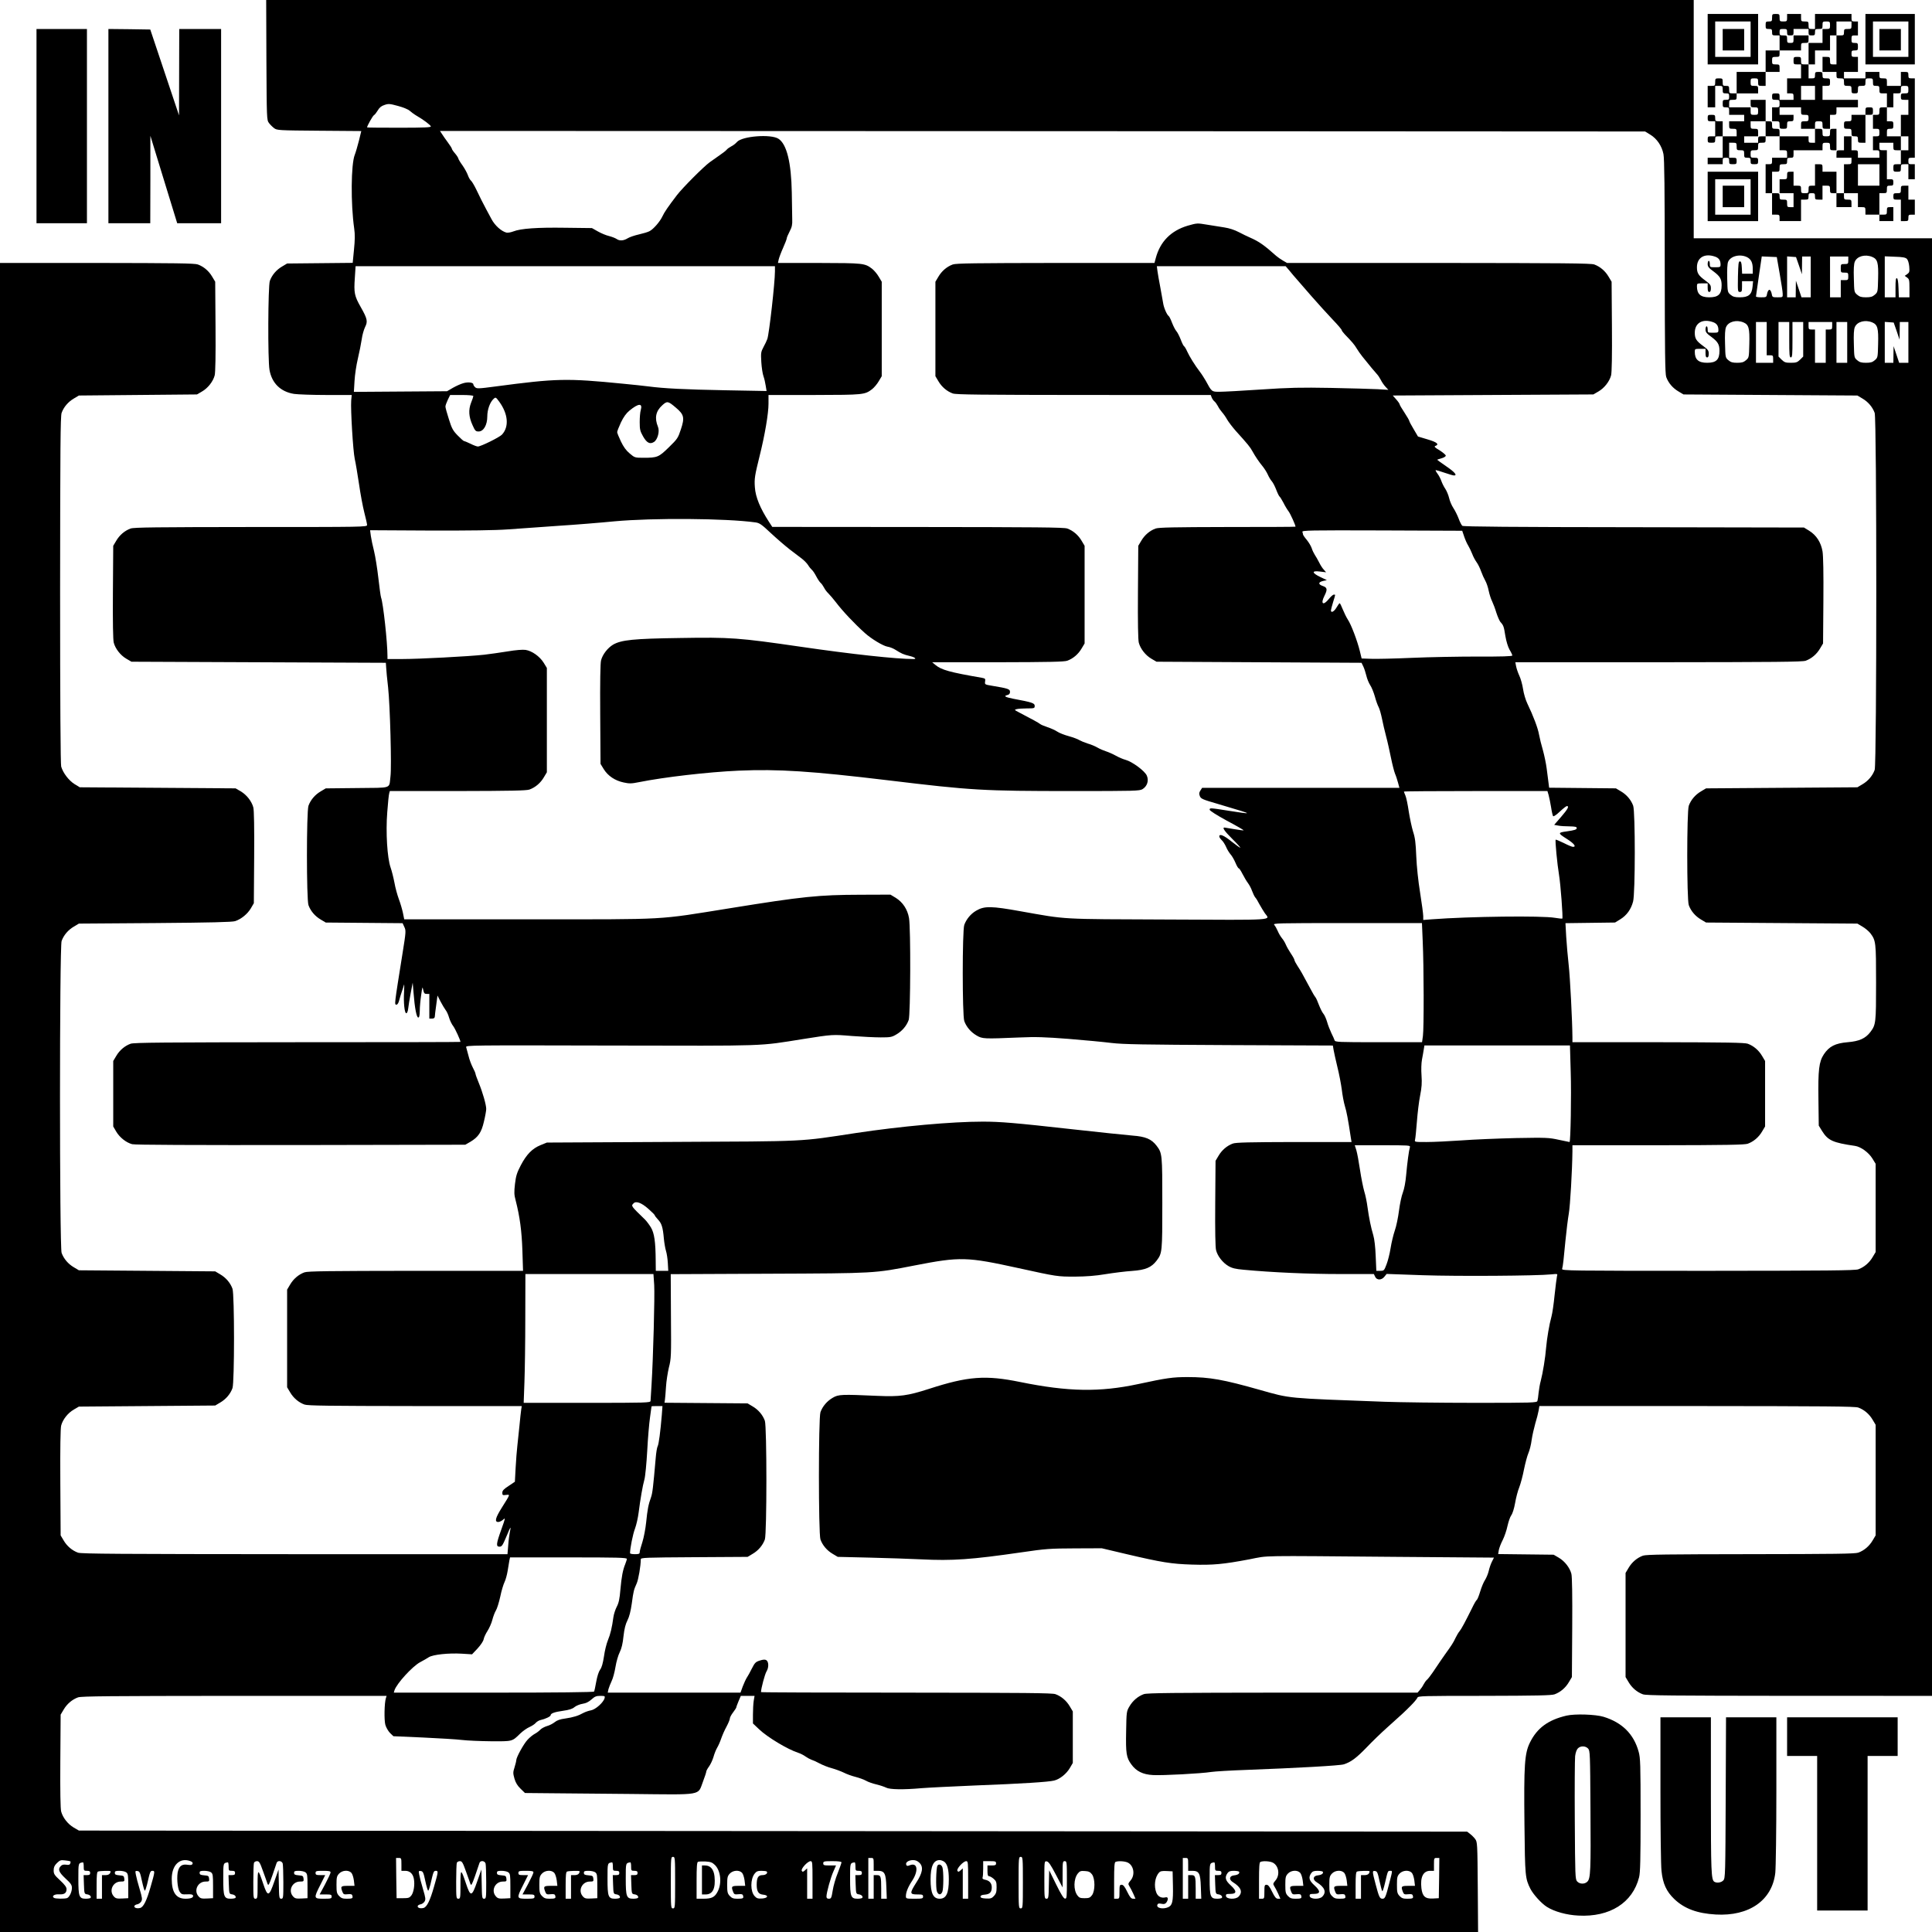 <svg xmlns="http://www.w3.org/2000/svg" version="1.0" width="2400" height="2400" viewBox="0 0 1800 1800"><path d="M248.2 55.9c.3 54.7.3 56 2.4 58.7 1.1 1.5 3.3 3.7 4.8 4.8 2.6 2 4.1 2.1 42 2.4l39.2.3-2.2 9c-1.3 5-3 11-3.9 13.2-3.5 8.9-3.8 45.4-.5 68.6.8 5.5.7 10.8-.2 19.7l-1.2 12.3-30.5.3-30.6.3-4.7 2.8c-5.3 3.1-9.4 7.9-11.4 13.4-1.7 4.9-2 73.4-.3 83C253.3 357 261.4 365 274 367c3.6.5 17.1 1 30.1 1h23.6l-.5 5.2c-.6 8.5 1.7 46.7 3.3 54.3.9 3.8 2.6 14.4 4 23.5 1.3 9.1 3.5 20.9 4.9 26.4 1.4 5.4 2.6 10.7 2.6 11.7 0 1.9-2.8 1.9-108.2 1.9-87.9.1-109 .3-112.1 1.4-5.5 2-10.3 6.1-13.4 11.4l-2.8 4.7-.3 43.2c-.2 27.7.1 44.7.8 47.1 1.5 5.6 6.2 11.7 11.7 14.9l4.8 2.8 118.5.5 118.5.5.3 4.5c.1 2.5.9 10.8 1.8 18.5 1.8 16.5 3.4 74.2 2.2 82.9-1.5 11.8 2.4 10.4-31.1 10.8l-29.2.3-4.7 2.8c-5.3 3.1-9.4 7.9-11.4 13.4-1.9 5.5-1.9 87.1 0 92.6 2 5.5 6.1 10.3 11.4 13.4l4.7 2.8 35.8.3 35.8.3 1.6 3.5c1.6 3.3 1.6 4.3-1.6 24.2-7.9 49.6-7.8 48.2-5.6 48.2.8 0 1.9-1.7 2.5-4.3.6-2.3 1.7-6 2.5-8.2.8-2.2 1.6-4.9 1.9-6 .3-1.1.3 1.6.1 6-.7 10.4.4 20.5 2 20.5.8 0 1.5-1.8 1.8-4.3.2-2.3 1.3-8.7 2.3-14.2l1.9-10 .8 9.5c1.1 14.3 2.8 23 4.4 23 .9 0 1.3-1.7 1.4-6.3 0-3.4.6-10 1.3-14.7 1.1-7.9 1.2-8.2 1.9-4.8.7 3.2 1.2 3.8 3.2 3.8h2.5v23h2.5c1.7 0 2.5-.6 2.6-1.8 0-.9.6-5.8 1.3-10.7l1.2-9 2.8 5.5c1.6 3 3.7 6.6 4.7 7.9 1.1 1.3 2.6 4.6 3.3 7.2.8 2.7 2.6 6.4 4 8.1 1.8 2.5 6.6 12.9 6.6 14.5 0 .2-68.3.3-151.7.3-124.2.1-152.5.3-155.6 1.4-5.5 2-10.3 6.1-13.4 11.4l-2.8 4.7v61l2.8 4.8c3.2 5.4 9.2 10.2 14.8 11.7 2.4.7 56.2.9 157.1.8l153.3-.3 4.7-2.7c7.4-4.4 10.4-8.8 12.7-19 1.2-4.9 2.1-10.2 2.1-11.6 0-4-3.4-15.7-6.9-24.2-1.7-4.1-3.1-8-3.1-8.6 0-.6-1.1-3.2-2.5-5.8-1.3-2.5-3.2-7.4-4-10.9-.9-3.4-1.9-7-2.2-8.1-.5-1.8 3.3-1.8 134.8-1.5 149.2.3 136.5.7 179.4-6.1 27.2-4.3 27.2-4.3 45.2-2.8 9.2.7 21.3 1.3 26.8 1.3 9.1 0 10.4-.2 14.7-2.8 5.3-3.1 9.4-7.9 11.4-13.4 1.7-4.9 2-85.3.3-95-1.4-8.1-5.8-14.7-12.3-18.8l-5-3-28 .1c-38.8.1-53.7 1.6-121.1 12.5-70 11.2-54.9 10.4-188 10.4H376.6l-1.2-6c-.7-3.3-2.4-9.1-3.8-12.8-1.4-3.8-3.3-10.6-4.1-15.3-.9-4.7-2.5-11.1-3.6-14.2-3.1-8.9-4.6-32.6-3.1-51.5.6-8.3 1.4-16.2 1.8-17.5l.6-2.2h63.2c50.1-.1 63.9-.4 66.9-1.4 5.5-2 10.3-6.1 13.4-11.4l2.8-4.7v-97.2l-3-4.9c-3.7-5.9-10.9-11-16.8-11.9-2.7-.4-9.1.1-16.8 1.4-6.8 1.1-16.7 2.5-21.9 3.1-14.6 1.6-60.7 4-76.1 4H361v-2.6c0-12.9-4-49.6-6-54.8-.4-1.2-1.5-9.3-2.5-18.1s-2.8-20.1-4-25c-1.3-5-2.6-11.4-3-14.2l-.7-5.3 55.4.3c37.5.1 61.1-.2 73.3-1.1 9.9-.7 30.8-2.2 46.5-3.3 15.7-1 39.3-2.9 52.5-4.2 36.1-3.3 103.9-2.8 131.3 1 3.8.5 5.7 1.8 14.5 10.1 5.6 5.2 13.5 12 17.5 15.1 4.1 3.1 9.2 7 11.3 8.6 2.2 1.7 4.8 4.4 5.8 6 1 1.7 2.6 3.6 3.5 4.4 1 .8 2.8 3.6 4.1 6.1 1.3 2.5 3.1 5.2 4 6 .9.7 2.3 2.7 3.2 4.4.8 1.7 2.7 4.2 4.2 5.6 1.4 1.4 4.5 5 6.8 8 6.2 8.2 17.4 20.1 27.1 28.8 6 5.4 16.9 12 21.1 12.7 2.1.3 5.3 1.6 7.2 2.8 5.9 3.7 7.5 4.4 12.8 5.7 5.3 1.2 7.7 3 4.2 3-16 0-57.6-4.5-105.5-11.5-57.2-8.3-65-8.9-111.8-8.1-43.7.6-54.9 1.8-62.6 6.2-5 3-9.8 9.1-11.2 14.6-.7 2.4-1 20.4-.8 50.1l.3 46.4 3 4.9c3.9 6.3 10.5 10.7 18.5 12.4 5.5 1.2 7.4 1.1 14.4-.3 23.5-4.7 64-9.4 92.7-10.7 37.2-1.6 67.6.4 139.4 9 77.8 9.4 88.3 10 170.9 10 59.4 0 63.3-.1 66.1-1.8 4.3-2.7 6-7.8 4-12.5-1.8-4.4-13.6-13.1-19.9-14.8-2.3-.6-6.3-2.3-9.1-3.9-2.7-1.5-6.8-3.3-9-4-2.2-.7-5.8-2.2-8-3.5-2.2-1.3-6.3-3-9.2-3.8-2.8-.9-6.2-2.3-7.6-3.1-1.3-.9-5.8-2.6-9.8-3.7-4.1-1.1-9-3-10.9-4.3-1.9-1.3-6-3.1-9-4.1-3-1-6.2-2.3-7-3-1.3-1.1-7-4.2-20.2-11.1-3.8-2-3.9-2.1-1.7-2.7 1.3-.4 5.7-.7 9.7-.7 6.9 0 7.2-.1 7.2-2.4 0-2.5-2.3-3.3-20-6.6-7.5-1.5-9.2-2.5-5.6-3.4 1.9-.5 2.6-1.3 2.6-3 0-2.6-1.7-3.2-16.8-5.7-6.7-1.1-6.8-1.2-6.4-4 .4-2.5.1-2.8-2.9-3.4-30.1-5.2-37.7-7.3-43.4-12l-3-2.5h61c48.3-.1 61.8-.4 64.8-1.4 5.5-2 10.3-6.1 13.4-11.4l2.8-4.7v-91l-2.8-4.7c-3.1-5.3-7.9-9.4-13.4-11.4-3.1-1.1-28.8-1.3-139.3-1.4l-135.5-.1-3-4.6c-8.3-12.8-12.6-23.2-13.2-32.3-.6-8-.1-10.9 4.5-29.5 4.8-19.2 8.2-39.3 8.2-48.3V368h42.8c45.9-.1 46.8-.2 53.7-5.4 1.9-1.5 4.7-4.8 6.2-7.4l2.8-4.7v-88l-2.8-4.7c-1.5-2.6-4.3-5.9-6.2-7.4-6.8-5.2-8.1-5.3-49.3-5.4h-38.4l.7-3.3c.4-1.7 2.2-6.6 4.1-10.8 1.9-4.2 3.4-8.2 3.4-8.9 0-.7 1.2-3.5 2.7-6.4 2.1-4 2.6-6.3 2.4-11.1-.1-3.3-.3-14.6-.4-25-.5-28.1-4.7-45.2-12.4-50.2-7-4.6-34-2.5-38.7 3-1.2 1.4-3.5 3.2-5.2 4-1.7.9-3.7 2.3-4.4 3.2-.8 1-3.7 3.2-6.5 5.1-2.7 1.9-6.9 4.8-9.2 6.5-5.6 4-25.5 24-30.7 30.8-8.3 10.9-11.6 15.7-13.5 19.8-2.3 4.9-8.4 11.9-12 13.7-1.4.8-5.9 2.1-9.8 3-4 .9-8.8 2.5-10.5 3.6-3.9 2.4-7.6 2.6-10.4.6-1.2-.8-4.3-2-7-2.7-2.7-.6-7.4-2.6-10.4-4.3l-5.5-3.1-24.9-.3c-26.3-.4-41.4.7-48.3 3.4-2.3.9-5.2 1.4-6.5 1.1-4.7-1.2-10.7-6.6-13.8-12.4-1.7-3.2-4-7.4-5-9.3-3.2-5.9-5.8-11.2-9.3-18.5-1.9-3.9-4.1-7.6-5-8.3-.9-.8-2.1-3-2.8-5-.7-2-2.9-6.1-5-9.1-2.2-3-3.9-5.9-3.9-6.5-.1-.6-1.4-2.7-3-4.6-1.7-1.9-3-3.9-3-4.4 0-.5-1.7-3.2-3.8-6-2.1-2.8-4.5-6.3-5.5-7.9l-1.8-2.7 561.4.2 561.4.3 4.9 3c6.2 3.8 10.7 10.5 12.2 18 .9 4.2 1.2 33.7 1.2 104.9.1 80.2.3 99.8 1.4 102.9 2 5.5 6.1 10.3 11.4 13.4l4.7 2.8 81 .5 81 .5 4.7 2.8c5.3 3.1 9.4 7.9 11.4 13.4 2 5.6 2 327 0 332.6-2 5.5-6.1 10.3-11.4 13.4l-4.7 2.8-70.5.5-70.5.5-4.7 2.8c-5.3 3.1-9.4 7.9-11.4 13.4-1.9 5.5-1.9 87.1 0 92.6 2 5.5 6.1 10.3 11.4 13.4l4.7 2.8 70.5.5 70.5.5 4.7 2.8c2.6 1.5 5.9 4.3 7.4 6.2 5.1 6.8 5.3 8.3 5.3 46s-.2 39.2-5.3 46c-4.6 6-10.3 8.6-21.2 9.5-11.5 1-17.1 3.8-22.1 11.2-4.6 7-5.5 14.3-5.1 42.5l.3 24 3 4.9c5.6 9 10.1 11 30.8 14 5.4.8 12.7 6.1 16.2 11.8l3 4.9v82.2l-2.8 4.7c-3.1 5.3-7.9 9.4-13.4 11.4-3.1 1.1-28.9 1.3-140.1 1.4-129.4 0-136.3-.1-135.8-1.8.8-2.9 1.5-9.1 3.1-26.4.9-9.2 2.3-20.4 3.1-25 1.3-7.2 3.2-40.4 3.4-58.1v-5.7h79.8c64-.1 80.4-.4 83.5-1.4 5.5-2 10.3-6.1 13.4-11.4l2.8-4.7v-61l-2.8-4.7c-3.1-5.3-7.9-9.4-13.4-11.4-3.1-1-19.5-1.3-83.5-1.4H1465v-4.3c-.1-15.4-2.2-56.4-3.5-67.7-.8-7.4-1.9-19.2-2.3-26.2l-.7-12.7 23.1-.3 23.1-.3 4.9-3c6-3.7 10-9.3 11.9-16.5 2.1-7.7 2.1-83.6.1-89.3-2-5.5-6.1-10.3-11.4-13.4l-4.7-2.8-31.1-.3-31.1-.3-.6-4.7c-.4-2.6-1.1-8.5-1.7-13.2-.6-4.7-2.2-12.3-3.5-17-1.4-4.7-3-11.2-3.6-14.5-1-6-5.4-17.6-10.9-29-1.6-3.3-3.4-9.3-4-13.5-.6-4.1-2.2-9.8-3.5-12.5-1.3-2.8-2.6-6.7-3-8.8l-.7-3.7h133.3c108.8-.1 134.1-.3 137.2-1.4 5.5-2 10.3-6.1 13.4-11.4l2.8-4.7.3-39.5c.2-26.3-.1-41.8-.8-46.3-1.5-8.5-5.7-15-12.4-19.2l-4.9-3-158.5-.3c-111.6-.1-158.9-.5-159.8-1.3-.7-.6-2.3-3.6-3.4-6.7-1.2-3.2-3.4-7.6-5-10-1.6-2.4-3.3-6.5-3.9-9.2-.6-2.6-2.2-6.5-3.5-8.5-1.4-2-3-5.3-3.7-7.3-.7-2-2.3-5.2-3.7-7-1.3-1.7-2-3.2-1.5-3.2s4.3 1.1 8.3 2.5c4 1.4 7.9 2.5 8.7 2.5 3.3 0 .6-3.2-7.2-8.5-4.7-3.2-8.5-6-8.5-6.1 0-.2 1.8-.8 4-1.4 2.2-.6 4-1.7 4-2.5 0-.7-2.6-2.9-5.7-4.9-4.6-2.7-5.4-3.6-4-4.1 3.9-1.5 1.6-3.5-7.2-6.1l-9-2.7-4-6.8c-2.3-3.8-4.1-7.2-4.1-7.7s-2-4-4.5-7.8c-2.5-3.7-4.5-7.2-4.5-7.7s-1.4-2.6-3.2-4.6l-3.2-3.6 93.5-.5 93.4-.5 4.8-2.8c5.5-3.2 10.2-9.3 11.7-14.9.7-2.4 1-18.9.8-45.6l-.3-41.7-2.8-4.7c-3.1-5.3-7.9-9.4-13.4-11.4-3.1-1.1-29.7-1.3-145-1.4h-141.2l-3.8-2.2c-2.1-1.2-4.9-3.2-6.3-4.4-11.2-10-16-13.4-24.5-17.1-2.2-.9-6.8-3.2-10.3-5-4-2.1-8.9-3.7-13.5-4.4-4-.6-11.3-1.8-16.3-2.6-9-1.5-9.1-1.5-17.9 1-15.6 4.7-25.6 14.8-29.7 30.2l-1.2 4.5h-92.1c-74.2.1-92.7.3-95.8 1.4-5.5 2-10.3 6.1-13.4 11.4l-2.8 4.7v88l2.8 4.7c3.1 5.3 7.9 9.4 13.4 11.4 3.1 1.1 25.9 1.3 122.1 1.4H1128l.9 2.3c.5 1.3 1.6 2.9 2.6 3.7.9.7 2.3 2.7 3.2 4.4.8 1.7 2.6 4.2 3.8 5.6 1.3 1.4 3.5 4.5 4.8 6.9 1.4 2.4 5 7.1 8 10.5 11.3 12.5 13.5 15.2 15.6 19.1 2.7 4.9 6.1 9.9 9.8 14.4 1.5 1.9 3.6 5.2 4.6 7.5 1 2.3 2.7 5 3.7 6.1 1 1.1 2.8 4.6 4 7.7 1.2 3.2 2.6 6 3.1 6.4.5.3 2.1 2.9 3.6 5.7 1.4 2.9 3.6 6.5 4.9 8.2 1.7 2.3 6.4 12.7 6.4 14.2 0 .2-28.5.3-63.2.3-50.3.1-64.1.4-67.1 1.4-5.5 2-10.3 6.1-13.4 11.4l-2.8 4.7-.3 43.2c-.2 27.7.1 44.7.8 47.1 1.5 5.6 6.2 11.7 11.7 14.9l4.8 2.8 95.5.5 95.5.5 1.7 3.5c.9 1.9 2.1 5.7 2.8 8.5.6 2.7 2.2 6.7 3.5 8.7 1.4 2 3.3 6.8 4.4 10.6 1 3.8 2.6 8.3 3.6 10.1.9 1.8 2.2 6.5 3 10.4.8 4 2.5 11.5 3.9 16.7 1.4 5.2 3.4 14.4 4.6 20.3 1.2 5.9 2.9 12.5 3.7 14.5.9 2 2.1 5.8 2.8 8.4l1.3 4.8H1120l-1.6 2.5c-1.3 2-1.4 3-.5 5.3 1 2.4 2.6 3.1 16.4 7.1 23.3 6.9 27.8 8.3 27.4 8.7-.2.3-7.5-.7-16.1-2.1-18.3-2.9-18.6-2.9-18.6-1.1 0 .9 6.8 5.2 16 10.2 8.9 4.7 15.9 8.8 15.7 9-.2.2-4.1-.3-8.8-1.1-4.6-.8-8.7-1.5-9.1-1.5-2.3 0 .1 3.4 7.2 10.5 4.4 4.3 7.8 8.1 7.6 8.3-.3.2-3.9-2.4-8.1-5.7-7.3-5.9-11.5-7.6-11.5-4.8 0 .8 1 2.2 2.1 3.3 1.2 1 3.1 3.9 4.2 6.4 1 2.5 3 5.6 4.2 7 1.3 1.4 3.3 4.9 4.5 7.7 1.2 2.9 2.6 5.3 3.1 5.3s2.1 2.4 3.5 5.2c1.5 2.9 3.7 6.7 5 8.4 1.3 1.7 3.1 5 3.9 7.4.9 2.4 2.2 5.1 2.9 6 .8.8 2.6 3.7 4 6.5 1.5 2.7 3.8 6.5 5.1 8.4 4.9 6.7 11.9 6.3-90.2 5.8-102.7-.4-93.4.1-137.5-7.7-27.1-4.9-33.7-5-41.2-.6-5.2 3-9.2 7.9-11.2 13.3-1.9 5.5-1.9 84.1 0 89.6 2 5.5 6.1 10.3 11.4 13.4 5.4 3.2 6.6 3.3 39.7 1.9 15.6-.7 23.8-.4 46 1.3 14.9 1.2 32.9 2.9 40 3.8 10.9 1.3 28.7 1.6 109.7 2l96.6.4.7 4.2c.4 2.3 2 9.4 3.5 15.7 1.6 6.3 3.4 15.8 4.1 21 .6 5.2 1.9 12.2 2.9 15.5 1.6 5.2 2.9 11.9 5.5 29.2l.7 4.3h-53.4c-41.9.1-54.1.4-57.1 1.4-5.5 2-10.3 6.1-13.4 11.4l-2.8 4.7-.3 39.7c-.2 25.3.1 41.2.8 43.6 1.4 5.6 6.2 11.6 11.4 14.7 3.6 2.1 6.6 2.8 14.3 3.5 26.3 2.5 60.8 4 89.6 4h31.7l1.2 2.5c1.5 3.4 6 3.4 8.7-.1l2-2.5 33.8 1.2c32.5 1.1 106.4.6 119.7-.8 5.9-.6 5.9-.6 5.2 1.8-.3 1.3-1.3 9.1-2.2 17.4-.8 8.2-2.1 17.2-2.9 20-2.1 7.6-4.2 20.1-5 29-.7 9.2-3.1 23.8-5 31-.8 2.7-1.6 7.7-2 11-.3 3.3-.8 6.8-1.1 7.7-.5 1.7-4.2 1.8-58.7 1.8-32 0-69.7-.5-83.7-1-92.4-3.4-87.2-2.9-116-11-34.2-9.7-47-12-67.5-12-13.9 0-19.6.8-46 6.5-36 7.7-65.3 7.2-110-1.9-32.3-6.6-48.6-5.4-85 6.4-19.9 6.4-27.1 7.4-48 6.5-33.5-1.5-36.3-1.4-41.7 1.8-5.3 3.1-9.4 7.9-11.4 13.4-1.9 5.5-1.9 113.1 0 118.6 2 5.5 6.1 10.3 11.4 13.4l4.7 2.8 29.5.7c16.2.4 37.8 1.1 48 1.6 29.5 1.5 47.2.2 93.5-6.5 23.2-3.4 26.8-3.6 50-3.7l25-.1 22 5.2c34 8 42.8 9.4 62.1 10 19.4.6 29.1-.3 53.4-4.9 19.1-3.7 5-3.4 137.2-2.3l90.7.7-1.9 3.8c-1.1 2.1-2.4 6-3 8.7-.6 2.6-2.2 6.4-3.4 8.3-1.3 1.9-3.3 6.7-4.5 10.7-1.2 4-2.6 7.5-3.2 7.9-.6.3-2.6 3.8-4.5 7.8-6.4 12.9-9.9 19.4-11.5 21.3-.9 1-2.6 3.8-3.8 6.3-2 4.3-3.5 6.7-9.8 15.4-2.8 4-4.9 7-11.4 16.7-2.1 3-4.4 6.1-5.4 6.9-.9.7-2.3 2.7-3.2 4.4-.8 1.7-2.5 4.1-3.6 5.3l-2 2.3h-125.6c-102.3.1-126.3.3-129.4 1.4-5.5 2-10.3 6.1-13.4 11.4-2.7 4.6-2.8 5-3.1 23.3-.4 20.5.2 24.4 4.8 30.7 4.6 6.4 10.7 9.5 20.3 10 8.8.5 44.8-1.4 54.2-2.9 3.3-.5 17.9-1.4 32.5-1.9 47.8-1.8 87.4-4 91-5.2 6.6-2.1 11.6-5.8 21-15.5 5.1-5.4 13.9-13.9 19.4-18.8 14.9-13.3 16.1-14.5 22.1-20.5 3-3 5.7-6.3 6.1-7.3.5-1.6 4.4-1.7 62.2-1.7 48.9-.1 62.5-.4 65.5-1.4 5.5-2 10.3-6.1 13.4-11.4l2.8-4.7.3-46.3c.2-29.6-.1-47.6-.8-50-1.5-5.6-6.2-11.7-11.7-14.9l-4.8-2.8-25.8-.3-25.9-.3.6-3.7c.4-2 2-6.3 3.7-9.5 1.6-3.2 3.6-9.1 4.4-13 .9-4 2.4-8.4 3.5-9.9 1.2-1.6 2.7-6.4 3.6-11.5.8-4.7 2.5-11.4 3.9-14.7 1.3-3.4 3.3-10.9 4.4-16.7 1.2-5.8 3-12.6 4.1-15.1 1.1-2.5 2.5-8 3-12.2.6-4.2 2.2-11.1 3.4-15.4 1.3-4.2 2.7-9.6 3.1-12l.7-4.2h146.6c119.9.1 147.4.3 150.5 1.4 5.5 2 10.3 6.1 13.4 11.4l2.8 4.7v103l-2.8 4.7c-3.1 5.3-7.9 9.4-13.4 11.4-3.1 1.1-22.4 1.3-100.3 1.4-77.9.1-97.2.3-100.3 1.4-5.5 2-10.3 6.1-13.4 11.4l-2.8 4.7v97l2.8 4.7c3.1 5.3 7.9 9.4 13.4 11.4 3.1 1.1 28.3 1.3 136.6 1.4H1800V222h-222V0H248l.2 55.9zm133.5 47.3c1.3 1.2 4.3 3.4 6.7 4.8 6.1 3.5 12.4 8.3 13 9.7.4 1-5.8 1.3-29.4 1.3-16.5 0-30-.1-30-.3 0-1.4 5.2-10.7 6.4-11.4.8-.4 2.4-2.5 3.6-4.5 1.5-2.6 3.3-4.1 6.2-5 3.7-1.3 4.9-1.2 12.6.9 4.9 1.3 9.5 3.2 10.9 4.5zm1216.2 135.9c3.5 1.2 5.1 3.5 5.1 7.3 0 2.4-.3 2.6-5 2.6-4.9 0-5-.1-5-3 0-1.7-.4-3-1-3-.5 0-1 1.3-1 3 0 2.4 1 3.7 5.6 7 5.9 4.4 7.4 7 7.4 12.8 0 8.3-3 11.2-11.5 11.2-8.1 0-11.5-3-11.5-10.3 0-2.6.2-2.7 5-2.7h5v4c0 2.9.4 4 1.5 4 1 0 1.5-1 1.5-3.4 0-3-.7-3.9-5-7.1-6.6-4.8-8-7-8-12.5 0-9.1 7.2-13.3 16.9-9.9zm29.6.4c3.9 1.9 5.5 5.1 5.5 11v4.5h-9.9l-.3-5.8c-.2-4.3-.7-5.7-1.8-5.7-1.3 0-1.5 2.4-1.8 14.2-.2 13.8-.2 14.3 1.8 14.3 1.7 0 2-.6 2-5v-5h10.3l-.5 5.2c-.7 7.3-3.8 9.8-11.8 9.8-4.8 0-6.4-.5-8.7-2.4-2.8-2.4-2.8-2.6-3.1-15.1-.2-8.2.1-13.7.8-15.5 2.2-5.4 10.9-7.6 17.5-4.5zm116.9-.1c4.9 2.1 5.8 5.4 5.4 20.1-.3 12.5-.3 12.7-3.1 15.1-2.2 1.9-3.9 2.4-8.2 2.4-4.3 0-6-.5-8.2-2.4-2.8-2.4-2.8-2.6-3.1-15.1-.3-8.6 0-13.7.9-15.7 2.1-5.1 9.6-7.2 16.3-4.4zm-86.3 15.6c1.5 8.5 2.8 17 2.8 18.7.1 3.3.1 3.3-4.8 3.3-4.8 0-4.9-.1-5.5-3.5-.4-2-1.3-3.5-2.1-3.5s-1.7 1.5-2.1 3.5c-.6 3.4-.7 3.5-5.5 3.5-2.7 0-4.9-.3-4.9-.8 0-.4 1.2-8.9 2.7-19l2.7-18.3 7 .3 7 .3 2.7 15.5zm18-7.5l2.7 8 .1-8.3.1-8.2h8v38h-8.6l-2.6-7.8-2.6-7.7-.1 7.7-.1 7.8h-8v-38.1l4.2.3 4.1.3 2.8 8zm45.9-5c0 3.3-.2 3.5-3.5 3.5-3.4 0-3.5.1-3.5 4s.1 4 3.5 4c3.3 0 3.5.2 3.5 3.5s-.2 3.5-3.5 3.5h-3.5v16h-10v-38h17v3.5zm54.6-1.3c1 1 1.9 3.9 2.2 7.1.4 4.8.2 5.6-1.9 7.1l-2.3 1.6 2.2 1.6c2 1.4 2.2 2.4 2.2 10v8.4h-9.9l-.3-8.7c-.2-5.8-.7-8.8-1.5-9.1-1-.3-1.3 1.9-1.3 8.7v9.1h-10v-38.2l9.5.4c7.2.2 9.8.7 11.1 2zM722 252.7c0 10.6-5.4 58.4-7.1 63.1-.5 1.5-2.1 4.9-3.6 7.6-2.4 4.5-2.5 5.5-2 14 .3 5 1.2 10.9 2 13.1.8 2.2 1.7 6.2 2.1 8.9l.8 4.9-38.4-.7c-38-.7-57.4-1.7-71.8-3.6-4.1-.5-14.7-1.7-23.5-2.5-52.6-5.2-61.9-5-119.1 2.6-15.8 2.1-17.3 2.1-18.8.6-.9-.8-1.6-2-1.6-2.6 0-1.8-5-2.4-9.3-1.1-2.3.6-6.7 2.6-9.7 4.3l-5.5 3.2-43.4.3-43.4.3.6-10.1c.3-5.6 1.7-15 3.1-20.8 1.4-5.9 3-14 3.6-18 .5-4 2-9.1 3.1-11.4 2.7-5.3 2.2-7.8-4-18.7-5.9-10.4-6.5-13.3-5.5-27.3l.7-10.8H722v4.7zm479.4-.5c1.9 2.4 4.9 5.9 6.6 7.8 1.7 1.9 8 9.1 13.9 16 6 6.9 14.8 16.5 19.5 21.5 4.7 4.9 8.6 9.4 8.6 10 0 .5 1.3 2.3 2.9 4 6.7 6.9 9 9.6 11 13 1.2 2 3.6 5.5 5.4 7.7 6.9 8.6 11.7 14.4 13.5 16.3 1.1 1.1 2.7 3.6 3.7 5.5.9 1.9 2.9 4.8 4.4 6.4l2.6 2.8-10-.6c-5.5-.3-25.1-.8-43.5-1.2-28.1-.5-38.7-.3-65.3 1.5-17.5 1.2-34.9 2.1-38.5 2.1-7.4 0-7.2.1-12.9-10.4-1.3-2.2-3.6-5.9-5.3-8.1-4.9-6.4-9.8-14.4-11.9-19-1-2.3-2.3-4.5-2.9-4.9-.6-.3-2-3.2-3.2-6.4-1.2-3.1-3-6.6-4-7.7-1-1.1-2.8-4.6-4-7.7-1.2-3.2-2.6-6-3.1-6.3-1.7-1.1-4.7-7.9-5.3-12.5-.4-2.5-1.6-9-2.6-14.5-1.1-5.5-2.2-12.1-2.6-14.8l-.6-4.7h120l3.6 4.2zm394.5 47.9c3.5 1.2 5.1 3.5 5.1 7.3 0 2.4-.3 2.6-5 2.6-4.9 0-5-.1-5-3 0-1.7-.4-3-1-3-.5 0-1 1.3-1 3 0 2.4 1 3.7 5.6 7 5.9 4.4 7.4 7 7.4 12.8 0 8.3-3 11.2-11.5 11.2-8.1 0-11.5-3-11.5-10.3 0-2.6.2-2.7 5-2.7h5v4c0 2.9.4 4 1.5 4 1 0 1.5-1 1.5-3.4 0-3-.7-3.9-5-7.1-6.6-4.8-8-7-8-12.5 0-9.1 7.2-13.3 16.9-9.9zm28.5.3c4.9 2.1 5.8 5.4 5.4 20.1-.3 12.5-.3 12.7-3.1 15.1-2.2 1.9-3.9 2.4-8.2 2.4-4.3 0-6-.5-8.2-2.4-2.8-2.4-2.8-2.6-3.1-15.1-.3-8.6 0-13.7.9-15.7 2.1-5.1 9.6-7.2 16.3-4.4zm120 0c4.9 2.1 5.8 5.4 5.4 20.1-.3 12.5-.3 12.7-3.1 15.1-2.2 1.9-3.9 2.4-8.2 2.4-4.3 0-6-.5-8.2-2.4-2.8-2.4-2.8-2.6-3.1-15.1-.3-8.6 0-13.7.9-15.7 2.1-5.1 9.6-7.2 16.3-4.4zm-98.4 15.1V331h3c2.8 0 3 .3 3 3.5v3.5h-16v-38h10v15.5zm21 1c0 14 .2 16.5 1.5 16.5s1.5-2.5 1.5-16.5V300h10v32.2l-2.9 2.9c-2.6 2.5-3.7 2.9-8.6 2.9-4.9 0-6-.4-8.6-2.9l-2.9-2.9V300h10v16.5zm40-13c0 3.2-.2 3.5-3 3.5h-3v31h-10v-31h-3c-2.8 0-3-.3-3-3.5V300h22v3.5zm14 15.5v19h-10v-38h10v19zm46.1-10.5l2.7 8 .1-8.3.1-8.2h8v38h-8.6l-2.6-7.8-2.6-7.7-.1 7.7-.1 7.8h-8v-38.1l4.2.3 4.1.3 2.8 8zM441 369c0 .5-.9 3.3-2.1 6.2-2.6 6.7-2.2 13.2 1.4 21 2.3 5.2 2.9 5.8 5.6 5.8 4.6 0 8.1-6 8.1-14 0-6.4 2.5-13.4 6-16.5 1.8-1.6 2-1.5 5.1 2.7 8.3 11.4 9.4 23.3 2.6 30.7-2.3 2.5-19.7 11.1-22.5 11.1-.9 0-3.9-1.1-6.7-2.5-2.7-1.3-5.5-2.5-6-2.5-.6 0-3.3-2.4-6.1-5.3-4.4-4.5-5.5-6.5-8.2-15.2-1.8-5.5-3.2-10.8-3.2-11.7 0-1 1-3.8 2.2-6.3l2.2-4.5h10.8c6.3 0 10.8.4 10.8 1zm188.7 10.8c7.6 6.4 8.3 9.3 4.7 20.1-2.7 8.2-3.2 9-11.2 16.8-9.5 9.3-10.8 9.8-23.7 9.8-8 0-8.2-.1-12.8-4-3.4-2.8-5.8-6.2-8.2-11.2-1.9-4-3.5-7.9-3.5-8.7 0-.8 1.6-4.9 3.5-9 2.5-5.2 4.9-8.5 7.9-11 8.5-7 12.5-7.2 10.6-.6-.6 1.9-1 7-1 11.3 0 6.8.4 8.4 3.1 13.2 3.5 6.2 6.5 7.7 10.3 5.2 3.3-2.2 5.4-9.9 3.6-14.1-3.3-8.1-2.1-14.5 4-20 4.6-4.2 5.4-4 12.7 2.2zm734.4 120c1 3 2.7 6.8 3.8 8.5 1.1 1.8 2.7 5.2 3.7 7.7.9 2.5 2.8 6 4.1 7.8 1.3 1.7 3.2 5.6 4.2 8.5 1 2.8 2.8 6.8 3.9 8.7 1.1 1.9 2.6 6.2 3.2 9.5.7 3.3 2.1 7.7 3.2 9.8 1 2.1 2.8 6.8 3.9 10.5 1.2 3.7 2.9 7.6 3.8 8.7 2.9 3.2 3.2 4.1 4.6 13 .9 5.2 2.4 10.1 3.9 12.8 1.5 2.4 2.6 4.9 2.6 5.4 0 .8-10 1.1-32.2 1-17.8 0-45.3.5-61.3 1.2-15.9.7-33 1.1-38 .9l-8.9-.3-1.7-7c-2.3-9.4-8.1-24.8-11.2-29.3-1.3-2-3.4-6.3-4.7-9.5-1.2-3.1-2.5-5.7-2.9-5.7-.3 0-1.6 1.8-2.9 4-2.2 3.8-5.2 5.4-5.2 2.7 0-.6.9-4.1 2-7.7 2.4-7.7 2.3-7 .7-7-.8 0-2.8 1.8-4.6 4-5.4 6.7-8 4.7-4.1-3 2.9-5.8 2.6-7.6-1.5-9-4.5-1.5-4.5-3.6.1-4.7l3.6-.8-6.1-2.9c-8.1-3.9-8.2-6.1-.3-5.1l5.7.7-2.1-2.4c-1.2-1.2-3.2-4.3-4.4-6.8-1.3-2.5-3-5.6-4-7-.9-1.4-2.3-4.2-2.9-6.2-.7-2.1-2.8-5.6-4.7-7.9-1.9-2.2-3.4-4.5-3.4-4.9 0-.5-.3-1.6-.6-2.4-.6-1.5 6.2-1.6 74.1-1.4l74.8.3 1.8 5.3zm78.7 240.9c.6 2.1 1.6 7.2 2.3 11.3.6 4.1 1.5 7.9 1.9 8.4.5.5 3.3-1.4 6.3-4.3 3-2.8 5.9-5.1 6.5-5.1 2.4 0 1 2.7-5.3 10l-6.5 7.5 3.8.7c2 .4 6.7.7 10.5.7 5 .1 6.7.4 6.7 1.5 0 1.5-1.7 2.1-9.5 3.2-8.2 1.1-8.2 1.6 0 6.8 7 4.4 9.5 7.6 6 7.6-.9 0-4.7-1.6-8.6-3.6-3.9-1.9-7.3-3.3-7.5-3.1-.7.6 1.5 23.2 3.1 32.7 1.5 9 3.8 40 3.1 40.8-.3.2-3.4-.1-6.9-.7-12.1-2.1-79.4-1.3-114.9 1.4l-7.8.6v-3.5c0-1.9-1.3-11.8-2.9-21.8-1.8-11.1-3.2-24.5-3.6-34.1-.5-12.6-1.1-17.3-3-23-1.2-4-3-12.4-4-18.7-.9-6.3-2.3-13-3.1-14.8-.8-1.8-1.4-3.5-1.4-3.7 0-.3 30.1-.5 66.8-.5h66.9l1.1 3.7zm-117.3 136c1.1 23.5 1.2 81.7.2 88.5l-.8 5.8h-40.5c-37.7 0-40.5-.1-41-1.8-.3-.9-1.6-4-3-6.7-1.3-2.8-3.2-7.5-4-10.5-.9-3-2.4-6.4-3.4-7.5-1-1.1-2.8-4.7-4.1-8-1.2-3.3-2.7-6.7-3.4-7.5-.7-.8-2.8-4.3-4.6-7.8-7.8-14.5-8.9-16.5-11.8-20.9-1.7-2.6-3.1-5.2-3.1-5.9 0-.6-1.5-3.4-3.3-6-1.8-2.7-3.9-6.4-4.7-8.3-.7-1.8-2.4-4.6-3.7-6.1-1.3-1.6-3-4.5-3.9-6.7-.9-2.1-2.3-4.6-3.2-5.6-1.4-1.6 1.9-1.7 68-1.7h69.6l.7 16.7zm137.9 121.9c.7 21.8-.1 65.4-1.1 65.4-.2 0-4.7-1-10.1-2.1-9.1-2-11.5-2.1-39.7-1.6-16.5.4-39.4 1.3-51 2.2-11.5.8-26.1 1.5-32.4 1.5-11.3 0-11.3 0-10.7-2.3.3-1.2 1.1-8.7 1.7-16.7.6-8 1.9-18.9 3-24.3 1.5-7.6 1.8-11.8 1.3-18.7-.4-5.4-.2-11.3.4-14.7.6-3.2 1.4-7.5 1.7-9.6l.6-3.7h135.6l.7 24.6zm-149.8 70.1c-1 3.3-2.5 14.8-3.5 25.9-.6 6.9-1.8 13.1-3.1 16.5-1.2 3-2.8 10.6-3.6 16.9-.8 6.3-2.5 14.6-3.9 18.5-1.3 3.8-3.1 11.2-3.9 16.3-.8 5.1-2.5 11.9-3.8 15.2-2.2 5.8-2.4 6-5.9 6h-3.6l-.6-13.8c-.3-8.3-1.2-15.9-2.2-19.2-2.3-7.7-4-16.1-5.4-26.2-.6-4.8-2-11.6-3.1-15-1-3.5-2.8-12.4-3.9-19.8s-2.6-15.6-3.4-18.3l-1.5-4.7h26c24.2 0 25.9.1 25.4 1.7z"/><path d="M1591 36.5V60h47V13h-47v23.5zm40 0V53h-33V20h33v16.5z"/><path d="M1605 37v10h20V27h-20v10z"/><path d="M1651 16.5c0 3.2-.2 3.5-3 3.5s-3 .3-3 3.5.2 3.5 3 3.5c2.7 0 3 .3 3 3 0 2.8.3 3 3.5 3h3.5v14h-13v20h-27v20h-3.5c-3.3 0-3.5-.2-3.5-3.5 0-3.2-.2-3.5-3-3.5s-3-.3-3-3.5c0-3.3-.2-3.5-3.5-3.5s-3.5.2-3.5 3.5-.2 3.5-3.5 3.5h-3.5v20h7V80h3.5c3.3 0 3.5.2 3.5 3.5 0 3.2.2 3.5 3 3.5 2.7 0 3 .3 3 3s-.3 3-3 3c-2.8 0-3 .3-3 3.5s.2 3.5 3 3.5 3 .3 3 3.5v3.5h14v6h-14v3.5c0 3.3.2 3.5 3.5 3.5s3.5.2 3.5 3.5v3.5h-13v-14h-3.5c-3.2 0-3.5-.2-3.5-3s-.3-3-3.5-3-3.5.2-3.5 3 .3 3 3.5 3h3.5v14h-3.5c-3.2 0-3.5.2-3.5 3s.3 3 3.5 3 3.5-.2 3.5-3 .3-3 3.5-3h3.5v20h-14v6h14v-3c0-2.7.3-3 3-3s3 .3 3 3c0 2.8.3 3 3.5 3s3.5-.2 3.5-3-.3-3-3.5-3h-3.5v-14h3.5c3.3 0 3.5.2 3.5 3.5s.2 3.5 3.5 3.5 3.5.2 3.5 3.5c0 3.2.2 3.5 3 3.5 2.7 0 3 .3 3 3 0 2.8.3 3 3.5 3s3.5-.2 3.5-3-.3-3-3.5-3c-3.3 0-3.5-.2-3.5-3.5s.2-3.5 3.5-3.5 3.5-.2 3.5-3.5.2-3.5 3.5-3.5c3.2 0 3.5-.2 3.5-3v-3h13v13h3.5c3.3 0 3.5.2 3.5 3.5v3.5h-14v3c0 2.7-.3 3-3 3h-3v27h6v20h3.5c3.2 0 3.5.2 3.5 3v3h20v-20h3.5c3.2 0 3.5-.2 3.5-3 0-2.7.3-3 3-3s3 .3 3 3c0 2.8.3 3 3.5 3h3.5v-13h3.5c3.3 0 3.5.2 3.5 3.5 0 3.2.2 3.5 3 3.5h3v13h14v-3.5c0-3.3-.2-3.5-3.5-3.5-3.2 0-3.5-.2-3.5-3v-3h13v13h3.5c3.3 0 3.5.2 3.5 3.5v3.5h13v6h13v-13h-3c-2.8 0-3 .3-3 3.5 0 3.3-.2 3.5-3.5 3.5h-3.5v-20h3.5c3.3 0 3.5-.2 3.5-3.5 0-3.2.2-3.5 3-3.5 2.7 0 3-.3 3-3s-.3-3-3-3h-3v-27h-3.5c-3.3 0-3.5-.2-3.5-3.5V133h13v3.5c0 3.3.2 3.5 3.5 3.5h3.5v13h-3.5c-3.3 0-3.5.2-3.5 3.5s.2 3.5 3.5 3.5 3.5-.2 3.5-3.5.2-3.5 3.5-3.5h3.5v14h6v-14h-3c-2.7 0-3-.3-3-3s.3-3 3-3h3V73h-3c-2.7 0-3-.3-3-3 0-2.8-.3-3-3.5-3h-3.5v13h-13v-3.5c0-3.3-.2-3.5-3.5-3.5-3.2 0-3.5-.2-3.5-3v-3h-13v6h-20v-6h13V53h-3c-2.7 0-3-.3-3-3s.3-3 3-3c2.8 0 3-.3 3-3.5s-.2-3.5-3-3.5-3-.3-3-3.5.2-3.5 3-3.5h3V20h-3c-2.8 0-3-.3-3-3.5V13h-34v14h-3c-2.8 0-3-.3-3-3.5 0-3.3-.2-3.5-3.5-3.5s-3.5-.2-3.5-3.5V13h-13v3.5c0 3.3-.2 3.5-3.5 3.5s-3.5-.2-3.5-3.5-.2-3.5-3.5-3.5-3.5.2-3.5 3.5zm54 7c0 3.3-.2 3.5-3.5 3.5h-3.5v13h-13v20h6V47h14V33h6V20h14v3.5c0 3.3-.2 3.5-3.5 3.5-3.2 0-3.5.2-3.5 3s-.3 3-3.5 3h-3.5v27h-3c-2.8 0-3-.3-3-3.5 0-3.3-.2-3.5-3.5-3.5h-3.5v14h13v3c0 2.8.3 3 3.5 3 3.3 0 3.5.2 3.5 3.5s.2 3.5 3.5 3.5 3.5.2 3.5 3.5c0 3.2.2 3.5 3 3.5s3-.3 3-3.5c0-3.3.2-3.5 3.5-3.5s3.5-.2 3.5-3.5.2-3.5 3.5-3.5 3.5.2 3.5 3.5c0 3.2.2 3.5 3 3.5s3 .3 3 3.5c0 3.3.2 3.5 3.5 3.5h3.5v13h6V87h3.5c3.3 0 3.5-.2 3.5-3.5s.2-3.5 3.5-3.5 3.5.2 3.5 3.5-.2 3.5-3.5 3.5c-3.2 0-3.5.2-3.5 3s.3 3 3.5 3h3.5v14h-7v20h7v13h-7v-13h-13v-3.5c0-3.2.2-3.5 3-3.5s3-.3 3-3.5-.2-3.5-3-3.5h-3v-13h-3.5c-3.3 0-3.5.2-3.5 3.5 0 3.2-.2 3.5-3 3.5h-3v13h3c2.8 0 3 .3 3 3.5s-.2 3.5-3 3.5h-3v13h3c2.8 0 3 .3 3 3.5v3.5h-20v-3.5c0-3.2-.2-3.5-3-3.5h-3v-13h-7v13h-3.5c-3.3 0-3.5.2-3.5 3.5v3.5h14v3c0 2.8-.3 3-3.5 3h-3.5v27h-7v-20h-13v-3.5c0-3.3-.2-3.5-3.5-3.5h-3.5v20h-3c-2.8 0-3 .3-3 3.5 0 3.3-.2 3.5-3.5 3.5s-3.5-.2-3.5-3.5-.2-3.5-3.5-3.5h-3.5v-13h-3c-2.8 0-3 .3-3 3.5 0 3.3-.2 3.5-3.5 3.5h-3.5v13h13v13h-3c-2.8 0-3-.3-3-3.5 0-3.3-.2-3.5-3.5-3.5-3.2 0-3.5-.2-3.5-3s-.3-3-3.5-3h-3.5v-20h3.5c3.3 0 3.5-.2 3.5-3.5s.2-3.5 3.5-3.5c3.2 0 3.5-.2 3.5-3 0-2.7.3-3 3-3 2.8 0 3-.3 3-3.5V140h27v-3.5c0-3.3.2-3.5 3.5-3.5s3.5.2 3.5 3.5c0 3.2.2 3.5 3 3.5h3v-20h-3c-2.8 0-3 .3-3 3.5 0 3.3-.2 3.5-3.5 3.5s-3.5-.2-3.5-3.5-.2-3.5-3.5-3.5h-3.5v13h-3c-2.7 0-3-.3-3-3v-3h-27v-3.5c0-3.3-.2-3.5-3.5-3.5s-3.5-.2-3.5-3.5c0-3.2-.2-3.5-3-3.5h-3v14h-3.5c-3.2 0-3.5.2-3.5 3v3h-13v-6h13v-3.5c0-3.3-.2-3.5-3.5-3.5s-3.5-.2-3.5-3.5V113h14V93h-14v3.5c0 3.3.2 3.5 3.5 3.5s3.5.2 3.5 3.5-.2 3.5-3.5 3.5-3.5-.2-3.5-3.5V100h-20v-3.5c0-3.3.2-3.5 3.5-3.5 3.2 0 3.5-.2 3.5-3v-3h20v-3.5c0-3.3-.2-3.5-3.5-3.5s-3.5-.2-3.5-3.5.2-3.5 3.5-3.5 3.5.2 3.5 3.5.2 3.5 3.5 3.5h3.5V67h13v-3.5c0-3.3-.2-3.5-3.5-3.5s-3.5-.2-3.5-3.5.2-3.5 3.5-3.5c3.2 0 3.5-.2 3.5-3v-3h20v-3.5c0-3.3.2-3.5 3.5-3.5s3.5-.2 3.5-3.5V33h-14v3.5c0 3.2-.2 3.5-3 3.5s-3-.3-3-3.5c0-3.3-.2-3.5-3.5-3.5-3.2 0-3.5-.2-3.5-3s.3-3 3.5-3 3.5.2 3.5 3c0 2.7.3 3 3 3s3-.3 3-3v-3h14v3c0 2.7.3 3 3 3s3-.3 3-3c0-2.8.3-3 3.5-3 3.3 0 3.5-.2 3.5-3.5s.2-3.5 3.5-3.5 3.5.2 3.5 3.5zm46 139.5v10h-20v-20h20v10z"/><path d="M1671 56.5c0 3.3.2 3.5 3.5 3.5h3.5v13h-13v14h3c2.7 0 3 .3 3 3v3h-13v-3c0-2.8-.3-3-3.5-3s-3.5.2-3.5 3 .3 3 3.5 3c3.3 0 3.5.2 3.5 3.5s-.2 3.5-3.5 3.5h-3.5v13h3.5c3.3 0 3.5.2 3.5 3.5s.2 3.5 3.5 3.5 3.5-.2 3.5-3.5c0-3.2.2-3.5 3-3.5 2.7 0 3-.3 3-3v-3h-13v-7h20v3.5c0 3.3.2 3.5 3.5 3.5 3.2 0 3.5.2 3.5 3s-.3 3-3.5 3c-3.3 0-3.5.2-3.5 3.5v3.5h13v-3.5c0-3.3.2-3.5 3.5-3.5s3.5.2 3.5 3.5.2 3.5 3.5 3.5h3.5v-13h3c2.8 0 3-.3 3-3.5V100h20v-7h-33V80h3.5c3.3 0 3.5-.2 3.5-3.5s-.2-3.5-3.5-3.5c-3.2 0-3.5-.2-3.5-3s-.3-3-3.5-3-3.5.2-3.5 3c0 2.7-.3 3-3 3h-3V60h-3.5c-3.3 0-3.5-.2-3.5-3.5s-.2-3.5-3.5-3.5-3.5.2-3.5 3.5zm20 30V93h-13V80h13v6.5zM1738 103.5v3.5h-13v3c0 2.8-.3 3-3.5 3-3.3 0-3.5.2-3.5 3.5s.2 3.5 3.5 3.5 3.5.2 3.5 3.5c0 3.2.2 3.5 3 3.5 2.7 0 3 .3 3 3 0 2.8.3 3 3.5 3h3.5v-26h3.5c3.3 0 3.5-.2 3.5-3.5s-.2-3.5-3.5-3.5-3.5.2-3.5 3.5zM1738 36.5V60h46V13h-46v23.5zm40 0V53h-33V20h33v16.5z"/><path d="M1751 37v10h20V27h-20v10zM34 117.5V208h47V27H34v90.5zM101 117.5V208h39l.1-40.8v-40.7l9.8 32c5.4 17.6 11 35.9 12.5 40.7l2.7 8.8H206V27h-39l-.1 40.2-.1 40.3-13.4-40-13.4-40-19.5-.3L101 27v90.5zM1591 183v23h47v-46h-47v23zm40 .5V200h-33v-33h33v16.5z"/><path d="M1605 183v10h20v-20h-20v10zM1771 176.5c0 3.3-.2 3.5-3.5 3.5-3.2 0-3.5.2-3.5 3s.3 3 3.5 3h3.5v20h3.5c3.2 0 3.5-.2 3.5-3 0-2.7.3-3 3-3h3v-14h-6v-13h-3.5c-3.3 0-3.5.2-3.5 3.5zM0 1022.5V1800h1377.1l-.3-41.9c-.3-40.6-.4-42-2.4-44.7-1.1-1.5-3.3-3.7-4.8-4.8l-2.7-2.1-646.7-.5-646.7-.5-4.8-2.8c-5.5-3.2-10.2-9.3-11.7-14.9-.7-2.4-1-19.4-.8-47.1l.3-43.2 2.8-4.7c3.1-5.3 7.9-9.4 13.4-11.4 3.1-1.1 29.8-1.3 145.7-1.4h141.8l-.7 2.2c-1.4 4.5-1.7 20.2-.5 24.7.7 2.5 2.6 5.8 4.3 7.6l3.2 3.1 27.5 1.2c15.1.7 31.6 1.7 36.5 2.3 5 .6 17.2 1.1 27.1 1.2 20.2.1 19.4.3 27.1-7.2 2.4-2.3 6.2-5 8.5-6 2.4-1.1 5.1-2.8 6-4 1-1.1 3-2.3 4.5-2.6 4.2-.9 9.3-3.3 9.3-4.4 0-1.8 3.7-3.1 11.6-4.2 5.6-.8 8.6-1.7 10.6-3.4 1.6-1.3 4.9-2.7 7.5-3.1 3.2-.5 5.7-1.7 8.3-4 3.1-2.8 4.5-3.4 8.3-3.4 4.1 0 4.5.2 4 2.1-1.1 4.1-8.5 10.7-12.8 11.4-2.2.4-5.3 1.5-7 2.4-4.6 2.6-9.3 4.1-16.9 5.2-4.8.6-7.7 1.7-9.8 3.4-1.6 1.3-4.8 3-7.1 3.6-2.3.7-5.2 2.2-6.3 3.4-1.2 1.3-3.5 3-5.2 3.9-1.7.9-4.7 3.3-6.7 5.5-3.6 3.8-10.5 16.4-10.5 19 0 .8-.7 3.7-1.6 6.6-1.5 4.7-1.5 5.6-.1 10.6 1.1 3.8 2.8 6.6 5.7 9.4l4.1 4 21.2.2c11.7.1 46.9.4 78.2.7 67.2.7 61.4 1.7 66.4-11.4 1.7-4.5 3.1-8.7 3.1-9.4 0-.7 1.1-2.8 2.5-4.7 1.4-1.9 3.3-5.9 4.2-8.9.8-3 2.4-6.9 3.4-8.6 1.1-1.8 2.8-5.6 3.8-8.6 1-2.9 3.2-8 5-11.2 1.7-3.2 3.1-6.6 3.1-7.6 0-.9 1.3-3.4 3-5.6 1.6-2.1 3-4.3 3-4.7 0-.5 1-3.1 2.1-5.8l2.1-4.9H703l-.8 4.7c-.4 2.7-.7 8.4-.7 12.9v8.1l5.7 5.4c7.7 7.4 26.7 18.8 36.4 21.9 2.2.7 5.3 2.3 6.9 3.5 1.7 1.2 4.1 2.5 5.5 3 1.4.4 4.8 1.9 7.5 3.4 2.8 1.5 7.9 3.6 11.5 4.5 3.6 1 8.6 2.9 11.1 4.1 2.5 1.3 7.4 3.1 11 4 3.5.9 7.9 2.5 9.8 3.6 1.8 1.1 6.2 2.6 9.6 3.4 3.4.8 7.5 2.2 9.1 3 3.4 1.8 16.3 2 32.9.5 6.1-.5 28.3-1.6 49.5-2.5 44.8-1.7 69-3.3 74.1-4.6 5.3-1.3 11.4-6.2 14.6-11.6l2.8-4.8v-48l-2.8-4.7c-3.1-5.3-7.9-9.4-13.4-11.4-3.1-1.1-28.7-1.3-139-1.4-74.4 0-135.3-.2-135.3-.5 0-3.3 3.6-16.7 5.1-19.2 2.3-3.7 2.2-9.1-.2-10.6-1.1-.7-3-.6-6 .4-3.9 1.2-4.7 2.1-7.4 7.4-1.6 3.3-3.8 7.2-4.7 8.5-.9 1.4-2.6 5.1-3.8 8.2l-2.1 5.8H566.2l.7-3.3c.5-1.7 1.8-5.1 2.9-7.4 1.2-2.3 2.8-8.2 3.6-13.1.8-5 2.6-11.2 4-13.9 1.7-3.5 2.8-7.9 3.5-14.9.8-7 1.9-11.3 3.7-14.8 1.7-3.3 3-8.5 4-15.5 1.6-11.9 1.9-12.9 4.6-18.9 1.6-3.6 3.8-16.3 3.8-22.4 0-1.6 3.5-1.7 49.8-2l49.7-.3 4.7-2.8c5.3-3.1 9.4-7.9 11.4-13.4 1.9-5.5 1.9-105.1 0-110.6-2-5.5-6.1-10.3-11.4-13.4l-4.7-2.8-38.7-.3-38.7-.3.4-2.7c.2-1.5.7-7 1-12.2.3-5.2 1.6-13.3 2.7-18 2.1-8.1 2.2-10.5 1.9-47.7l-.2-39.2 90.8-.4c100.5-.4 98.5-.3 136.4-7.7 42.7-8.3 48.5-8.1 96.9 2.5 35.9 7.9 36.2 7.9 52.5 7.9 10.6-.1 19-.7 28.5-2.3 7.4-1.2 18.5-2.6 24.7-3 12.6-.9 18-3.2 22.9-9.6 5.2-6.9 5.3-7.8 5.3-53.5s-.1-46.6-5.3-53.5c-4.8-6.3-10.3-8.6-22.4-9.5-5.9-.5-31.2-3.1-56.2-5.9-53.7-6-67.2-7.1-83.4-7.1-28.9 0-76.3 4.3-118.1 10.6-54 8.2-42.8 7.7-172 8.3l-116 .6-5.9 2.4c-7.6 3.1-13 8.5-18.4 18.8-3.6 6.9-4.5 9.7-5.4 17.3-.9 7.7-.8 10.2.6 15.3 3.9 15.2 5.7 28.6 6.3 46.9l.6 18.8h-99.9c-80.8.1-100.6.3-103.7 1.4-5.5 2-10.3 6.1-13.4 11.4l-2.8 4.7v91l2.8 4.7c3.1 5.3 7.9 9.4 13.4 11.4 3.1 1.1 22.8 1.3 103.1 1.4h99.3l-.5 3.2c-.3 1.8-1 8.5-1.6 14.8-.6 6.3-1.5 14.9-2 19s-1.2 13.3-1.6 20.5l-.7 13-5.8 3.9c-4.6 3-5.9 4.4-5.9 6.3 0 2.3.3 2.5 3.4 2.1 4-.4 4.3-1.2-3.9 11.9-6 9.5-6.9 13.3-3.3 13.3 1.2 0 3.2-1 4.6-2.2 2.2-2.1 2.1-1.5-1.7 9.1-4.9 13.6-5.1 16.1-1.7 16.1 2.1 0 2.9-1.2 6.2-9 2-5 3.8-8.9 4-8.7.2.1-.1 2-.6 4.1-.4 2.1-1.2 7.6-1.5 12.2l-.7 8.4H274.6c-162.9-.1-198.8-.3-201.9-1.4-5.5-2-10.3-6.1-13.4-11.4l-2.8-4.7-.3-49.3c-.2-31.6.1-50.6.8-53.1 1.5-5.6 6.2-11.6 11.7-14.8l4.8-2.8 63.5-.5 63.5-.5 4.7-2.8c5.3-3.1 9.4-7.9 11.4-13.4 1.9-5.5 1.9-87.1 0-92.6-2-5.5-6.1-10.3-11.4-13.4l-4.7-2.8-63.5-.5-63.5-.5-4.7-2.8c-5.3-3.1-9.4-7.9-11.4-13.4-2-5.6-2-285 0-290.6 2-5.5 6.1-10.3 11.4-13.4l4.7-2.8 71-.5c51.6-.4 72-.9 74.6-1.8 5.7-1.9 11.5-6.7 14.6-11.9l2.8-4.8.3-42.7c.2-27.4-.1-44.2-.8-46.6-1.5-5.6-6.2-11.7-11.7-14.9l-4.8-2.8-72.6-.5-72.6-.5-4.9-3c-5.3-3.3-10.7-10.4-12.4-16.3-.6-2.5-1-58.1-1-164.7.1-131.9.3-161.7 1.4-164.8 2-5.5 6.1-10.3 11.4-13.4l4.7-2.8 55-.5 55-.5 4.8-2.8c5.5-3.2 10.2-9.3 11.7-14.9.7-2.4 1-18.9.8-45.6l-.3-41.7-2.8-4.7c-3.1-5.3-7.9-9.4-13.4-11.4-3.1-1.1-21.3-1.3-94-1.4H0v777.5zm604 103.7c3.3 2.9 6 5.6 6 6 0 .5 1.4 2.2 3 4 3.4 3.5 4.6 7.2 5.5 17.8.4 4.1 1.3 9.3 2 11.5.7 2.2 1.5 7.3 1.7 11.2l.4 7.3H611l-.1-9.3c-.1-17.9-1.3-25.9-4.5-31.2-1.6-2.6-4-5.8-5.4-7.2-13.3-12.9-13.2-12.7-10.7-15.2 2.3-2.4 7.4-.5 13.7 5.1zm5.5 71c.6 10.1-.9 67.8-2.5 93.3-.4 7.1-.8 13.8-.9 14.7-.1 1.7-3.6 1.8-59.2 1.8h-59l.7-19.3c.4-10.5.8-37.5.8-59.9l.1-40.8H608.8l.7 10.2zm7.1 121c-1.3 15.6-2.8 27.3-3.9 29.3-.6 1.1-1.4 6-1.8 11-2.4 27.7-3 32.6-4.4 36.6-2.4 6.6-3.3 11.3-4.5 23.3-.6 5.9-2.2 14.2-3.5 18.3-1.4 4.2-2.5 8.4-2.5 9.4 0 1.6-.8 1.9-4.5 1.9-2.5 0-4.5-.4-4.5-.9 0-4.6 2.6-17.7 4.6-22.9 1.3-3.5 2.8-10.2 3.4-15 1.6-12.5 3.7-24.9 5.4-30.9.8-2.9 1.9-14.5 2.6-26.5.6-11.7 1.8-25.8 2.6-31.2.7-5.5 1.4-10.1 1.4-10.3 0-.2 2.3-.3 5.1-.3h5.1l-.6 8.2zM584 1452.4c0 .7-.7 2.9-1.5 4.9-2.2 5.4-3.4 11.5-4.5 23.8-.7 8.6-1.5 12.3-3.4 15.9-1.3 2.5-2.7 6.8-3.1 9.6-1.3 9.7-2.8 16-5.1 21.5-1.3 3.1-3 9.9-3.7 15.2-1 6.4-2.1 10.4-3.6 12.3-1.3 1.8-2.7 6.2-3.6 11.2-.8 4.5-1.7 8.7-2 9.2-.4.6-34.5 1-93.6 1h-93l.6-2.1c2-6.3 16.8-22.5 24-26.3 2.8-1.5 6.4-3.5 8-4.6 4-2.5 18.4-4 30.7-3.3l9.6.6 5.1-5.4c3-3.3 5.3-6.7 5.7-8.6.3-1.8 2-5.3 3.6-7.8s3.7-7.1 4.5-10.3c.8-3.1 2.3-7.1 3.3-8.7 1.1-1.7 2.9-7.6 4.1-13 1.1-5.5 3-11.6 4-13.6s2.3-6.8 2.9-10.5c.6-3.8 1.3-8.1 1.6-9.7l.6-2.7h54.4c45.5 0 54.4.2 54.4 1.4zm45 301.6c0 23.3-.1 24-2 24s-2-.7-2-24 .1-24 2-24 2 .7 2 24zm324 0c0 23.3-.1 24-2 24s-2-.7-2-24 .1-24 2-24 2 .7 2 24zm-579-17v6h3.5c4.3 0 7.2 2.6 8.1 7.5 1 5.3-.1 12.4-2.3 15.4-1.8 2.3-2.7 2.6-7.9 2.6h-5.9l-.3-18.8-.2-18.7h2.5c2.4 0 2.5.3 2.5 6zm440 0v6h3.8c6.4 0 7.6 2.3 8 15.1l.4 10.9H821v-9.4c0-11.5-.4-12.6-4.1-12.6H814v22h-5v-38h2.5c2.4 0 2.5.3 2.5 6zm293 0v6h3.8c6.4 0 7.6 2.3 8 15.1l.4 10.9h-5.2v-9.4c0-11.5-.4-12.6-4.1-12.6h-2.9v22h-5v-38h2.5c2.4 0 2.5.3 2.5 6zm233.8 12.7l-.3 18.8-5.5.3c-7.1.4-9.8-2-10.7-9.6-1.2-10.4 1.7-16.2 8.2-16.2h3.5v-6c0-5.7.1-6 2.5-6h2.5l-.2 18.7zM65.6 1734.2c.2.3.2 1.2-.2 2.1-.4 1.1-1.4 1.4-3.8 1-2.3-.3-3.8 0-4.9 1.2-3 3-2 5.7 4.3 11.6 5 4.6 6 6.1 6 8.8 0 3.8-2.3 8.6-4.5 9.5-2.3.8-10.8.7-12.2-.2-2.5-1.6.4-3.6 4.7-3.3 4.8.3 7-1.1 7-4.8 0-1.9-1.6-4.1-6-8.2-5.3-4.9-6-6-6-9.3 0-2.9.7-4.5 3-6.8 2.8-2.7 3.6-3 7.6-2.5 2.5.2 4.7.7 5 .9zm111.8-.2c1.7.6 2.4 1.4 2 2.5-.5 1.1-1.5 1.3-4.4.9-4.9-.8-7.6.7-9 5.2-1.6 4.9-.8 16.6 1.4 19.9 1.6 2.4 2.3 2.6 6.9 2.4 3.5-.2 5.2.1 5.5 1 .7 2-1.8 3.1-7 3.1-8.7 0-12.8-5.9-12.8-18.5 0-13 7.7-20.2 17.4-16.5zm679.3 1.6c3.8 3.8 2.9 9.3-3.1 18.5-6.2 9.8-6.1 10.9.9 10.9 4.8 0 5.5.2 5.5 2s-.7 2-8 2c-7.7 0-8-.1-8-2.4 0-3.6 2-8.6 5.8-14.3 6.1-9.3 5.1-17.2-1.9-14.6-2.5 1-3.1.9-3.6-.4-.9-2.2 2.3-4.3 6.4-4.3 2.3 0 4.2.8 6 2.6zm23-1.1c2.9 2.1 4.3 7.3 4.3 16.5 0 12.9-2.4 18-8.5 18s-8.5-5.1-8.5-18c0-12.3 2.7-18 8.5-18 1.1 0 3 .7 4.2 1.5zm-634.7 8.7c1.9 5.1 3.7 10.4 4.2 11.8.9 2.2 1.3 1.4 4.5-7.5 1.9-5.5 3.7-10.8 4-11.8.8-2.6 4.9-2.2 5.7.5.3 1.3.6 9.2.6 17.5 0 14.6-.1 15.3-2 15.3-1.8 0-2-.8-2.2-13.6l-.3-13.6-3.9 11.1c-5 14.5-6.2 14.7-10.5 1.8-4.7-14-5.1-13.9-5.1 1 0 12.6-.1 13.3-2 13.3s-2-.7-2-15.9c0-8.8.3-16.6.6-17.5.3-.9 1.6-1.6 2.9-1.6 1.9 0 2.7 1.3 5.5 9.2zm189 0c1.9 5.1 3.7 10.4 4.2 11.8.9 2.2 1.3 1.4 4.5-7.5 1.9-5.5 3.7-10.8 4-11.8.8-2.6 4.9-2.2 5.7.5.3 1.3.6 9.2.6 17.5 0 14.6-.1 15.3-2 15.3-1.8 0-2-.8-2.2-13.6l-.3-13.6-3.9 11.1c-5 14.5-6.2 14.7-10.5 1.8-4.7-14-5.1-13.9-5.1 1 0 12.6-.1 13.3-2 13.3s-2-.7-2-15.9c0-8.8.3-16.6.6-17.5.3-.9 1.6-1.6 2.9-1.6 1.9 0 2.7 1.3 5.5 9.2zm232-5.7c5.4 5.2 6.7 16.7 2.8 24.5-2.8 5.6-5.6 7-13.5 7H649v-16.9c0-12.6.3-17.1 1.3-17.5.6-.3 3.8-.4 7-.3 4.7.3 6.2.8 8.7 3.2zm91 14v17.5h-5V1740.7l-2.1 1.9c-1.7 1.5-2.2 1.6-2.9.4-1.1-1.8 5.5-9 8.2-9 1.7 0 1.8 1.3 1.8 17.5zm27-16.4c0 .6-1.6 5.1-3.5 10-2 4.8-4.1 12.2-4.7 16.3-1.1 6.9-1.5 7.6-3.5 7.6-1.7 0-2.3-.6-2.3-2.1 0-3.5 3.9-17.7 6.5-23.4l2.4-5.5h-6c-5.2 0-5.9-.2-5.9-2s.7-2 8.5-2c5.6 0 8.5.4 8.5 1.1zm118 16.4v17.5h-5V1740.7l-2.1 1.9c-1.7 1.5-2.2 1.6-2.9.4-1.1-1.8 5.5-9 8.2-9 1.7 0 1.8 1.3 1.8 17.5zm26-15.5c0 1.7-.7 2-4 2h-4v5c0 3.7.4 5 1.4 5 .8 0 2.8 1.1 4.3 2.4 2.4 2.1 2.8 3.1 2.8 7.9 0 4.5-.5 6-2.5 8.2-2.1 2.2-3.1 2.5-7.5 2.3-3.6-.2-5-.7-5-1.8 0-1 1.2-1.6 4-1.8 4.7-.4 6.5-2.3 6.5-6.8 0-3.8-2.1-6.3-6.2-7.1-2-.4-2.7-1-2.4-2 .4-.8.6-4.6.6-8.4v-6.9h6c5.3 0 6 .2 6 2zm55.7 10.5l6.3 12v-12.3c0-11.5.1-12.2 2-12.2s2 .7 2 17.5c0 16-.1 17.5-1.7 17.4-1.3 0-3.7-3.9-8.3-13.2l-6.5-13.2-.3 13.2c-.2 12.5-.4 13.3-2.2 13.3-1.9 0-2-.8-2-17.6 0-17.5 0-17.5 2.2-17.2 1.7.2 3.7 3.1 8.5 12.3zm67.2-11.1c5.5 2.9 6.8 11.4 2.5 16.5-2.4 2.9-2.5 3.3-1.2 5.4.8 1.2 2.4 4.3 3.6 6.9l2.1 4.8h-2.2c-1.8 0-3-1.4-5.5-6.5-2.3-4.8-3.7-6.5-5.2-6.5-1.8 0-2 .7-2 6.5 0 6.3-.1 6.5-2.5 6.5h-2.5v-16.9c0-12.6.3-17.1 1.3-17.4 2.5-1.1 8.9-.7 11.6.7zm135 0c5.5 2.9 6.8 11.4 2.5 16.5-2.4 2.9-2.5 3.3-1.2 5.4.8 1.2 2.4 4.3 3.6 6.9l2.1 4.8h-2.2c-1.8 0-3-1.4-5.5-6.5-2.3-4.8-3.7-6.5-5.2-6.5-1.8 0-2 .7-2 6.5 0 6.3-.1 6.5-2.5 6.5h-2.5v-16.9c0-12.6.3-17.1 1.3-17.4 2.5-1.1 8.9-.7 11.6.7zM78 1739c0 3.8.2 4 3 4 2.3 0 3 .4 3 2s-.7 2-3 2h-3.1l.3 8.7c.3 8.5.4 8.8 2.8 9.2 2.6.3 4.2 1.9 3.4 3.3-.3.4-2.3.8-4.4.8-6.3 0-7-1.9-7-18.6 0-14.9-.1-14.6 4.3-15.3.4 0 .7 1.7.7 3.9zm135 0c0 3.8.2 4 3 4 2.3 0 3 .4 3 2s-.7 2-3 2h-3.1l.3 8.7c.3 8.5.4 8.8 2.8 9.2 2.6.3 4.2 1.9 3.4 3.3-.3.4-2.3.8-4.4.8-6.3 0-7-1.9-7-18.6 0-14.9-.1-14.6 4.3-15.3.4 0 .7 1.7.7 3.9zm358 0c0 3.8.2 4 3 4 2.3 0 3 .4 3 2s-.7 2-3 2h-3.1l.3 8.7c.3 8.5.4 8.8 2.8 9.2 2.6.3 4.2 1.9 3.4 3.3-.3.4-2.3.8-4.4.8-6.3 0-7-1.9-7-18.6 0-14.9-.1-14.6 4.3-15.3.4 0 .7 1.7.7 3.9zm17 0c0 3.8.2 4 3 4 2.3 0 3 .4 3 2s-.7 2-3 2h-3.1l.3 8.7c.3 8.5.4 8.8 2.8 9.2 2.6.3 4.2 1.9 3.4 3.3-.3.4-2.3.8-4.4.8-6.3 0-7-1.9-7-18.6 0-14.9-.1-14.6 4.3-15.3.4 0 .7 1.7.7 3.9zm209 0c0 3.8.2 4 3 4 2.3 0 3 .4 3 2s-.7 2-3 2h-3.1l.3 8.7c.3 8.5.4 8.8 2.8 9.2 2.6.3 4.2 1.9 3.4 3.3-.3.4-2.3.8-4.4.8-6.3 0-7-1.9-7-18.6 0-14.9-.1-14.6 4.3-15.3.4 0 .7 1.7.7 3.9zm335 0c0 3.8.2 4 3 4 2.3 0 3 .4 3 2s-.7 2-3 2h-3.1l.3 8.7c.3 8.5.4 8.8 2.8 9.2 2.6.3 4.2 1.9 3.4 3.3-.3.4-2.3.8-4.4.8-6.3 0-7-1.9-7-18.6 0-14.9-.1-14.6 4.3-15.3.4 0 .7 1.7.7 3.9zm-1029 4.4c0 2.3-1.7 3.6-4.6 3.6H95v22h-5v-12.4c0-9 .3-12.6 1.3-12.9 1.5-.7 11.7-.9 11.7-.3zm14.6 1c1.7 1.3 1.9 2.7 1.9 12.8v11.3l-5.7.3c-4.8.2-6 0-7.7-1.9-4.9-5.3-.9-13.9 6.4-13.9 3.4 0 3.6-.2 3.3-2.8-.3-2.4-.7-2.7-4.5-3-3.5-.3-4.3-.7-4.3-2.3 0-1.6.7-1.9 4.3-1.9 2.4 0 5.2.6 6.3 1.4zm14.7 8.3c1.1 5.1 2.3 9.1 2.7 8.8.4-.3 1.3-2.9 2-5.7 2.8-12.2 3-12.8 5.1-12.8 2.4 0 2.3.8-1.8 15-3.6 12.7-6.6 18.8-9.7 19.6-3.2.8-5.9-.2-5.4-1.9.3-.6 1.4-1.3 2.7-1.5 1.2-.2 2.8-1.3 3.6-2.5 1.2-2 1.1-3.3-1.4-11.7-1.6-5.2-3.1-11.2-3.5-13.3-.7-3.6-.6-3.8 1.5-3.5 2 .3 2.5 1.4 4.2 9.5zm64.3-8.3c1.7 1.3 1.9 2.7 1.9 12.8v11.3l-5.7.3c-4.8.2-6 0-7.7-1.9-4.9-5.3-.9-13.9 6.4-13.9 3.4 0 3.6-.2 3.3-2.8-.3-2.4-.7-2.7-4.5-3-3.5-.3-4.3-.7-4.3-2.3 0-1.6.7-1.9 4.3-1.9 2.4 0 5.2.6 6.3 1.4zm88 0c1.7 1.3 1.9 2.7 1.9 12.8v11.3l-5.7.3c-4.8.2-6 0-7.7-1.9-4.9-5.3-.9-13.9 6.4-13.9 3.4 0 3.6-.2 3.3-2.8-.3-2.4-.7-2.7-4.5-3-3.5-.3-4.3-.7-4.3-2.3 0-1.6.7-1.9 4.3-1.9 2.4 0 5.2.6 6.3 1.4zm23.4.1c0 .8-2.3 5.7-5.1 11l-5.1 9.5h5.6c4.9 0 5.6.2 5.6 2s-.7 2-7.5 2c-9.3 0-9.4-.4-3-13l4.5-9h-4.5c-3.8 0-4.5-.3-4.5-2 0-1.8.7-2 7-2 5.5 0 7 .3 7 1.5zm19.4.4c.9 1 1.9 4.1 2.3 7l.6 5.1h-6.2c-6.6 0-7 .5-5.1 5.5.9 2.4 1.5 2.7 5 2.3 3-.3 4 0 4.3 1.4.7 2.4 0 2.8-5.3 2.8-3.7 0-5.1-.5-7.1-2.6-2.1-2.3-2.4-3.5-2.4-10.4s.3-8.1 2.4-10.4c3-3.2 8.9-3.6 11.5-.7zm68.9 7.8c1.1 5.1 2.3 9.1 2.7 8.8.4-.3 1.3-2.9 2-5.7 2.8-12.2 3-12.8 5.1-12.8 2.4 0 2.3.8-1.8 15-3.6 12.7-6.6 18.8-9.7 19.6-3.2.8-5.9-.2-5.4-1.9.3-.6 1.4-1.3 2.7-1.5 1.2-.2 2.8-1.3 3.6-2.5 1.2-2 1.1-3.3-1.4-11.7-1.6-5.2-3.1-11.2-3.5-13.3-.7-3.6-.6-3.8 1.5-3.5 2 .3 2.5 1.4 4.2 9.5zm77.3-8.3c1.7 1.3 1.9 2.7 1.9 12.8v11.3l-5.7.3c-4.8.2-6 0-7.7-1.9-4.9-5.3-.9-13.9 6.4-13.9 3.4 0 3.6-.2 3.3-2.8-.3-2.4-.7-2.7-4.5-3-3.5-.3-4.3-.7-4.3-2.3 0-1.6.7-1.9 4.3-1.9 2.4 0 5.2.6 6.3 1.4zm23.4.1c0 .8-2.3 5.7-5.1 11l-5.1 9.5h5.6c4.9 0 5.6.2 5.6 2s-.7 2-7.5 2c-9.3 0-9.4-.4-3-13l4.5-9h-4.5c-3.8 0-4.5-.3-4.5-2 0-1.8.7-2 7-2 5.5 0 7 .3 7 1.5zm19.4.4c.9 1 1.9 4.1 2.3 7l.6 5.1h-6.2c-6.6 0-7 .5-5.1 5.5.9 2.4 1.5 2.7 5 2.3 3-.3 4 0 4.3 1.4.7 2.4 0 2.8-5.3 2.8-3.7 0-5.1-.5-7.1-2.6-2.1-2.3-2.4-3.5-2.4-10.4s.3-8.1 2.4-10.4c3-3.2 8.9-3.6 11.5-.7zm23.6-1.5c0 2.3-1.7 3.6-4.6 3.6H532v22h-5v-12.4c0-9 .3-12.6 1.3-12.9 1.5-.7 11.7-.9 11.7-.3zm14.6 1c1.7 1.3 1.9 2.7 1.9 12.8v11.3l-5.7.3c-4.8.2-6 0-7.7-1.9-4.9-5.3-.9-13.9 6.4-13.9 3.4 0 3.6-.2 3.3-2.8-.3-2.4-.7-2.7-4.5-3-3.5-.3-4.3-.7-4.3-2.3 0-1.6.7-1.9 4.3-1.9 2.4 0 5.2.6 6.3 1.4zm136.8.5c.9 1 1.9 4.1 2.3 7l.6 5.1h-6.2c-6.6 0-7 .5-5.1 5.5.9 2.4 1.5 2.7 5 2.3 3-.3 4 0 4.3 1.4.7 2.4 0 2.8-5.3 2.8-3.7 0-5.1-.5-7.1-2.6-2.1-2.3-2.4-3.5-2.4-10.4s.3-8.1 2.4-10.4c3-3.2 8.9-3.6 11.5-.7zm22.9-1.3c1.4 1.5-.8 3.4-3.9 3.4-4 0-5.4 2.4-5.4 9 0 6.2 1.7 8.8 5.9 9.2 5.5.5 4.8 3.2-.9 3.6-3.8.2-5-.1-6.9-2.2-4.1-4.4-4.1-15.8 0-21 1.6-2.1 2.9-2.6 6.3-2.6 2.3 0 4.5.3 4.9.6zm303.1 2.7c3 4.1 3 15.3 0 19.4-1.8 2.4-2.8 2.8-6.9 2.8-4 0-5.1-.4-6.7-2.6-3.8-5-3.6-15.3.3-20.3 1.8-2.3 2.8-2.7 6.7-2.4 3.6.2 4.9.9 6.6 3.1zm75.4 10.7c.3 14.7-.5 18.1-4.4 19.9-5 2.2-11.3.8-10.1-2.3.5-1.2 1.4-1.4 3.8-.9 2.5.5 3.5.2 4.6-1.2 2-2.9 1.7-5.4-.7-4.8-3.8 1-7.1-.6-8.6-4.2-2.5-6.2-1.5-14.5 2.4-18.8 1.2-1.4 2.8-1.7 7.1-1.5l5.6.3.3 13.5zm61.6-13.2c.9 1.6-1 3-4.4 3.4-4.7.4-5.4 3.9-1.3 6.4 7.6 4.7 9.4 9.3 5.2 13.5-2.8 2.8-11.3 2.4-11.7-.6-.2-1.7.3-2 4-2 6.2 0 6.3-2.6.4-8-5-4.5-5.7-7.4-3-11.3 1.2-1.7 2.5-2.2 5.9-2.2 2.4 0 4.6.4 4.9.8zm57 1.1c.9 1 1.9 4.1 2.3 7l.6 5.1h-6.2c-6.6 0-7 .5-5.1 5.5.9 2.4 1.5 2.7 5 2.3 3-.3 4 0 4.3 1.4.7 2.4 0 2.8-5.3 2.8-3.7 0-5.1-.5-7.1-2.6-2.1-2.3-2.4-3.5-2.4-10.4s.3-8.1 2.4-10.4c3-3.2 8.9-3.6 11.5-.7zm21-1.1c.9 1.6-1 3-4.4 3.4-4.7.4-5.4 3.9-1.3 6.4 7.6 4.7 9.4 9.3 5.2 13.5-2.8 2.8-11.3 2.4-11.7-.6-.2-1.7.3-2 4-2 6.2 0 6.3-2.6.4-8-5-4.5-5.7-7.4-3-11.3 1.2-1.7 2.5-2.2 5.9-2.2 2.4 0 4.6.4 4.9.8zm20 1.1c.9 1 1.9 4.1 2.3 7l.6 5.1h-6.2c-6.6 0-7 .5-5.1 5.5.9 2.4 1.5 2.7 5 2.3 3-.3 4 0 4.3 1.4.7 2.4 0 2.8-5.3 2.8-3.7 0-5.1-.5-7.1-2.6-2.1-2.3-2.4-3.5-2.4-10.4s.3-8.1 2.4-10.4c3-3.2 8.9-3.6 11.5-.7zm23.6-1.5c0 2.3-1.7 3.6-4.6 3.6h-3.4v22h-5v-12.4c0-9 .3-12.6 1.3-12.9 1.5-.7 11.7-.9 11.7-.3zm9.3 9.3c1.1 5.1 2.3 9.3 2.6 9.3.4 0 1.5-3.5 2.5-7.8 2.6-11.2 2.6-11.2 4.7-11.2 2.4 0 2.4-.8-.6 11-3.4 13.4-4.1 15-6.4 15-2.6 0-3.3-1.5-6.5-13.6-3.2-12.2-3.2-12.6-.4-12.2 1.9.3 2.4 1.5 4.1 9.5zm30.1-7.8c.9 1 1.9 4.1 2.3 7l.6 5.1h-6.2c-6.6 0-7 .5-5.1 5.5.9 2.4 1.5 2.7 5 2.3 3-.3 4 0 4.3 1.4.7 2.4 0 2.8-5.3 2.8-3.7 0-5.1-.5-7.1-2.6-2.1-2.3-2.4-3.5-2.4-10.4s.3-8.1 2.4-10.4c3-3.2 8.9-3.6 11.5-.7z"/><path d="M873.4 1738.2c-1.3 2.1-1.7 21-.5 24 1.3 3.5 3.8 3.6 5.1.2 1.1-2.8 1.2-18.6.1-22.4-.8-2.8-3.5-3.8-4.7-1.8zM654 1751.5v13.5h3.5c6.6 0 9.3-5.7 8.2-16.8-.7-6.6-3.8-10.2-8.8-10.2H654v13.5zM1459.5 1598.4c-17.1 4-27.4 11.5-34.1 25.1-5 10.2-5.7 20.7-5.1 76.4.5 48.4.7 50.2 5.6 60 2.8 5.3 10.2 13.5 15.3 16.7 6.9 4.4 18.5 7.6 29.3 8.1 29.3 1.6 50.6-11.9 56.6-35.7 1.1-4.3 1.4-16.5 1.4-58 0-47.1-.2-53.2-1.8-58.9-4.5-16.5-15.4-27.3-32.7-32.6-7.6-2.3-26.7-2.9-34.5-1.1zm20.1 30.7c1.8 2 1.9 4.6 2.2 55.8.4 58.3.1 65.2-2.9 68.2-2.5 2.5-7.1 2.4-9.5-.2-1.8-2-1.9-4.7-2.2-56.8-.2-30 0-57 .3-59.9.4-3.3 1.4-6.1 2.6-7.3 2.5-2.5 7.1-2.4 9.5.2zM1547 1667.2c0 37 .4 71.2 1 76 1.2 11.8 4.6 19.1 11.9 26.1 9.4 9 21.4 13.4 38.6 14.4 31.1 1.8 52.6-13.2 55.5-38.8.5-4.6 1-39.1 1-76.7V1600h-46.9l-.3 74.9c-.3 72-.4 75-2.2 77-1.9 2.1-6 2.7-8.4 1.3-2.9-1.9-3.2-9.1-3.2-80.4V1600h-47v67.2zM1665 1618v18h28v144h47v-144h28v-36h-103v18z"/></svg>